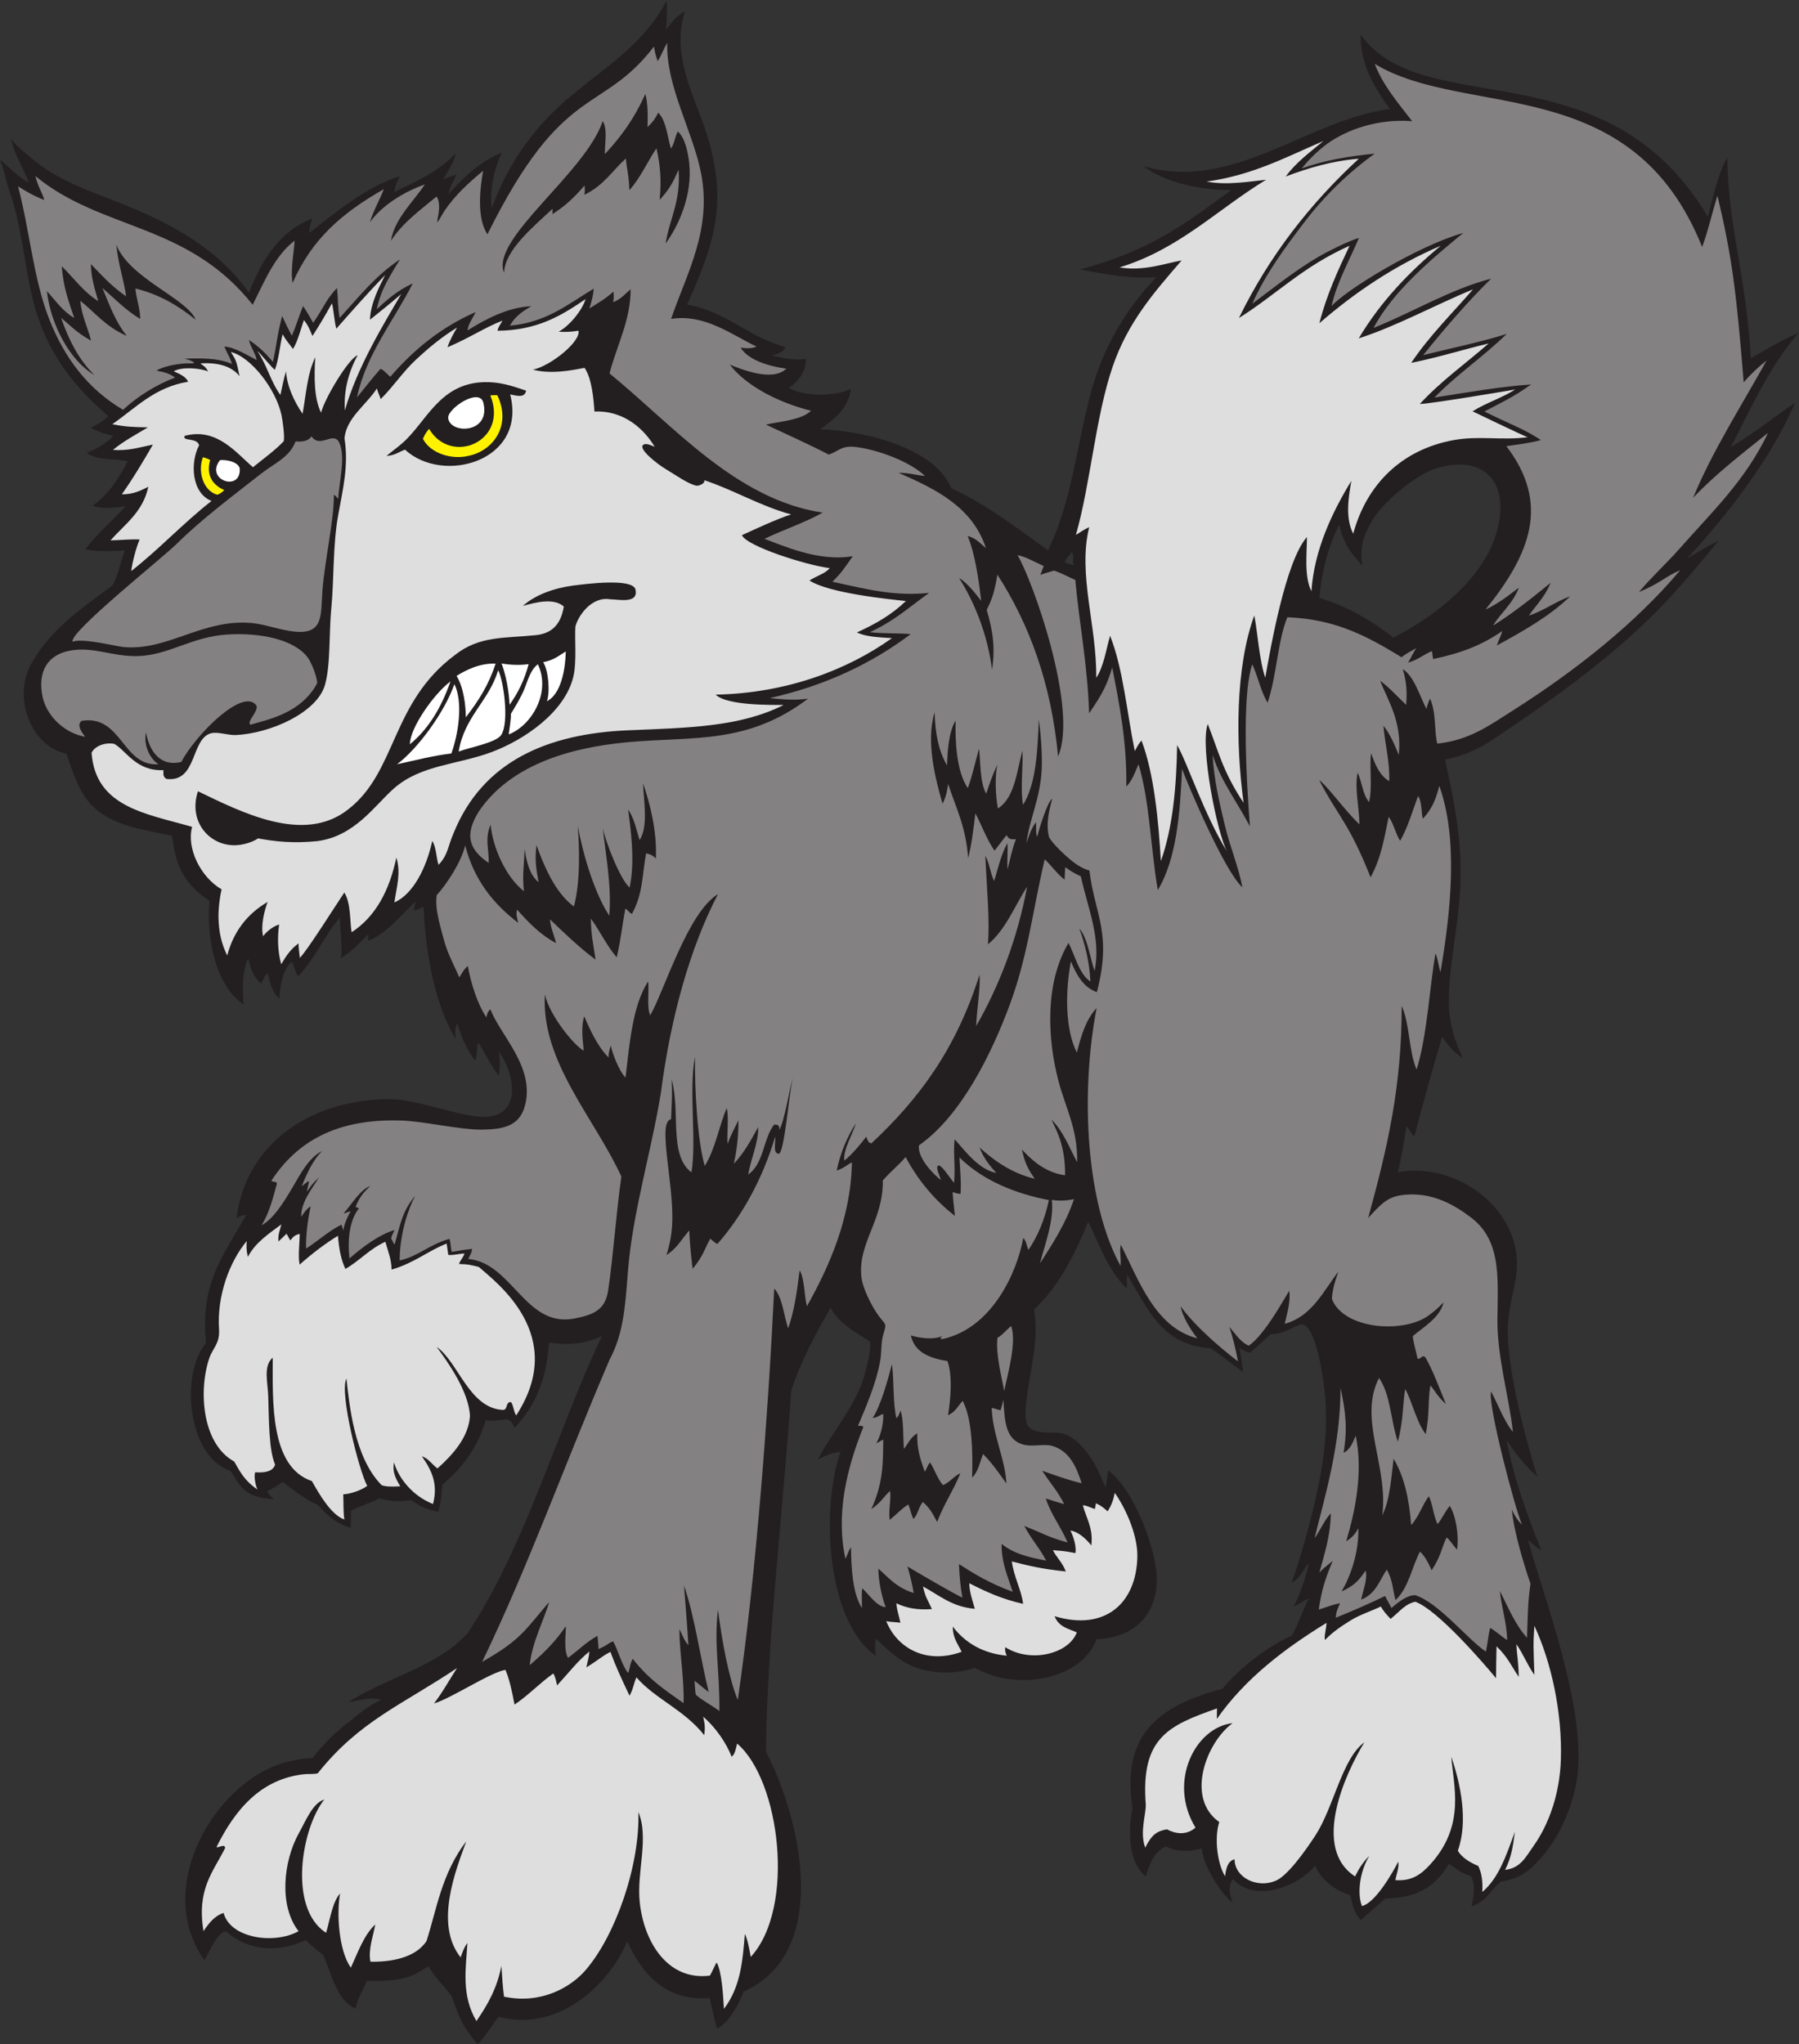 <?xml version="1.0" encoding="UTF-8" standalone="no"?>
<svg
   xmlns:dc="http://purl.org/dc/elements/1.1/"
   xmlns:cc="http://creativecommons.org/ns#"
   xmlns:rdf="http://www.w3.org/1999/02/22-rdf-syntax-ns#"
   xmlns:svg="http://www.w3.org/2000/svg"
   xmlns="http://www.w3.org/2000/svg"
   viewBox="0 0 653.853 742.827"
   height="742.827"
   width="653.853"
   xml:space="preserve"
   id="svg2"
   version="1.1"><rect x="0" y="0" width="653.853" height="742.827" fill="#333333" stroke="none"/><defs
     id="defs6" /><g
     transform="matrix(1.333,0,0,-1.333,0,742.827)"
     id="g10"><g
       transform="scale(0.1)"
       id="g12"><path
         id="path14"
         style="fill:#231f20;fill-opacity:1;fill-rule:evenodd;stroke:none"
         d="m 78.281,5074.87 c -16.078,46.22 -36.355,67.98 -48.633,119.54 16.391,-22.26 43.688,-42.97 67.481,-62.21 74.34,-60.09 172.93,-88.29 271.711,-130.04 128.25,-54.22 238.781,-125.01 309.855,-227.82 35.606,90.01 81.817,166.07 172.223,202.68 -2.563,-11.75 -7.055,-22.42 -7.793,-39.5 66.008,51.44 157.505,127.65 247.125,154.76 -6.94,-13.62 -13.09,-25.71 -15.04,-42.98 61.3,29.43 119.98,54.65 167.19,105.53 -4.82,-27.87 -22.85,-49.11 -33.47,-71.51 14.29,6.66 19.82,8.58 36.21,13.86 -9.38,-18.96 -17.76,-32.86 -22.4,-53.67 38.02,41.74 85.56,89.72 145.69,113.05 -16.53,-32.02 -35.25,-95.76 -27.43,-150.81 48.18,130.32 121.38,226.91 216.96,306.42 93.48,77.76 202,144.59 259.47,258.98 2.02,-20.04 0.94,-43.2 -1.18,-79.19 18.21,22.31 22.25,32.81 51.15,49.65 -38.78,-119.67 27.39,-234.38 56.39,-324.87 65.73,-199.13 20.14,-315.85 -50.24,-474.52 109.26,-19.27 166.33,-89.24 268.31,-115.58 -8.38,-15.74 -19.36,-18.44 -37.39,-23.02 36.78,-9.08 66.89,-13.94 92.6,-9.13 0.33,-40.1 -22.42,-61.03 -46.06,-79.6 43.12,-24.48 125.36,-23.13 169.18,-2.5 -6.09,-52.35 -47.15,-84.21 -84.44,-110.36 96,-1.43 308.78,-41.57 357.67,-160.13 98.38,-46.15 176.01,-106.2 263.9,-169.53 62.37,125.65 77.39,276.87 114.24,419.56 33.52,129.77 97.13,237.69 181.23,324.95 -75.39,-4.11 -133.47,7.17 -208.51,21.09 196.79,52.44 291.76,128.28 413.67,217.09 -77.25,-2.17 -181.33,18.78 -240.27,64.77 243.24,-72.25 445.54,125.88 671.99,155.65 -39.49,53.42 -81.58,121.77 -79.81,202.81 171.96,-240.92 667.37,-28.33 946.74,-496.49 13.52,51.43 27.54,117.91 52.79,161.24 3.79,-198.56 50.67,-313.15 64.34,-547 38.89,20.59 80.72,49.08 130.2,68.87 -79.95,-90.85 -128.93,-204.8 -184.61,-310.5 57.3,32.23 117.32,81.36 174.59,119.83 -73.11,-174.61 -226.98,-353.26 -294.32,-424.09 36.33,20.78 50.84,30.92 87.15,49.12 -53.07,-63.93 -106.7,-128.94 -164.83,-188.38 -106.05,-108.48 -245.23,-214.8 -382.59,-307.57 -66.49,-44.9 -114.52,-85.13 -199.53,-101.46 23.14,-105.61 47.98,-216.91 41.62,-349.85 -5.57,-116.52 -37.09,-235.3 -30.22,-337.99 6.23,-44.43 12.07,-71.05 37.74,-126.56 -33.77,23.18 -40.59,37.56 -56.74,58.44 -26.99,-89.16 -52.09,-180.24 -76.06,-272.5 -11.25,13.83 -14.02,20.86 -21.17,29.12 -6.95,-42.77 -13.91,-85.57 -23.46,-125.68 159.67,30.46 339.98,-102.23 323.62,-271.21 -4.59,-47.35 -25.12,-103.01 -24.1,-168.87 1.71,-111.84 50.05,-291.51 80.62,-390.04 -40.98,38.24 -58.5,62.56 -83.38,99.3 19.71,-107.37 59.12,-212.72 94.79,-301.08 -19.05,13.71 -27.78,22.35 -36.88,29.01 50.74,-178.32 151.02,-439.985 136.02,-628.149 -7.39,-92.637 -56,-201.406 -126.35,-264.571 -23.67,-21.269 -44.84,-30.957 -83.89,-38.769 -25.17,-17.93 -36.17,-52.285 -79.68,-66.816 4.49,20.605 12.69,58.925 -2.37,82.851 -32.09,9.981 -33.77,17.402 -59.43,32.832 -41.92,-70.762 -98.03,-92.793 -171.92,-94.219 -16.91,-11.093 -48.14,-43.164 -68.71,-58.632 -21.25,22.753 -23.2,50.586 -28.36,67.285 -44.12,15.117 -77.52,40.644 -96.01,80.625 -39.81,-51.621 -161.31,-105.449 -223.77,-36.289 -12.77,-19.082 -10.35,-37.188 -0.96,-64.785 -35.51,28.906 -80.39,103.105 -84.2,148.867 -25.19,-10.489 -76.54,-9.668 -97.15,5.039 -32.34,-14.649 -44.76,-46.66 -55.21,-81.992 -51.21,41.328 -47.36,132.617 -36.37,186.035 -30.82,202.402 71.25,278.554 245.57,325.722 41.23,51.936 124.26,117.266 189.37,144.806 17.33,31.85 32.07,76.58 46.47,102.03 -20.24,-10.8 -20.33,-12.42 -41.7,-22.89 20.84,43.48 31.31,74.94 41.37,118.2 -11.16,-9.63 -23.81,-42.99 -47.6,-53.3 13.98,36.23 30.23,89.36 45.39,146.94 28.18,107.2 59.84,237.48 45.14,373.77 -6.74,62.36 -26.33,177.98 -62.07,184.55 -26.16,-7 -44.73,-26.76 -84.67,-27.54 -17.33,-14.98 -41.53,-37.68 -57.05,-50.92 -14.94,4.59 -13.3,4.9 -28.48,12.56 4.71,-27.23 6.04,-36.56 9.83,-64.94 -35.51,24.41 -67.11,52.22 -89.18,65.11 -128.17,8.3 -166.82,98.17 -226.57,199.67 -1.97,-9.45 -1.13,-12.13 -1.31,-36.85 -49.86,46.19 -75.46,121.7 -105.31,181.58 -34.63,-84.55 -79.14,-175.98 -147.56,-239.05 14.89,-90.52 -13.73,-169.68 -21.85,-258.9 -2.7,-29.79 -4.44,-58.67 16.99,-68.65 31.93,-14.89 66.7,-0.41 96.97,-15.86 47.6,-24.28 79.57,-82.21 102.31,-141.94 4.67,18.66 3.98,23.34 7.91,46.7 69.08,-50.7 133.96,-218.57 132.34,-300.8 -1.66,-85.19 -52.79,-154.71 -164.37,-159.57 -34.42,-92.15 -155.18,-121.835 -242.84,-108.006 -29.88,4.706 -54.9,11.776 -89.57,30.116 -31.64,-11.87 -87.38,-18.77 -140.48,-5.12 -54.22,13.95 -85.99,43.6 -128.36,84.71 -2.81,-4.12 -2.48,-28.42 -0.69,-46.8 -134.78,94.54 -150.1,401 -96.17,555.9 -23.25,-2.3 -40.51,-10.11 -61.52,-20.68 30.22,62.46 97.66,136.93 125.76,224.96 4.53,20.88 22.12,74.61 15.6,96.68 -15.48,12.38 -83.92,44.63 -106.42,91.87 -38.89,-63.78 -84.49,-153.9 -107.75,-225.23 -21.77,-327.44 -66.86,-691.02 -68.61,-985.488 94.99,-182.09 179.05,-545.997 -61.26,-653.34 -13.69,-35.86 -39.53,-84.61 -72.34,-100.762 -11.18,38.359 -11.23,49.18 -20.37,83.105 -123.57,-9.687 -185.66,70.274 -224.53,154.551 C 1661.22,163.535 1523.88,31.367 1359.76,74.473 1341.79,53.027 1321.68,17.852 1302.36,0 c -42.67,46.973 -54.86,84.688 -69.66,128.828 -21.03,29.961 -45.86,49.805 -63.67,83.106 -40.46,-21.016 -51.52,-42.364 -167.98,-39.161 -10.249,-22.421 -25.312,-45.937 -31.652,-76.054 -51.703,22.617 -64.886,94.59 -87.855,145.312 -9.078,8.946 -31.699,23.946 -47.711,41.426 -75.863,-35.078 -158.363,-29.355 -216.492,23.555 -25.652,0.605 -47.86,-60.782 -60.031,-78.164 -133.985,189.433 13.652,453.437 184.222,526.523 31.942,13.692 68.485,22.207 110.348,24.59 23.211,28.711 53.691,62.969 85.742,87.715 35.598,27.48 63.709,54.453 101.859,70.488 -26.67,11.133 -70.003,-3.984 -90.093,-5.859 111.273,70.645 243.573,96.055 326.843,189.585 157.93,239.16 242.05,549.85 364.82,808.27 -33.08,-14.24 -71.67,-28.17 -144,-17.8 -8,-107.48 -39.14,-173.1 -93.85,-232.48 -7.08,14.75 -8.91,19.05 -21.14,23.69 -17.26,-2.12 -36.47,-5.6 -57.65,-2.73 -19.98,-68.93 -61.12,-128.57 -117.97,-175.21 -3.7,-22.88 -0.91,-35.9 -11.75,-74.91 -36.99,8.69 -51.27,17.03 -73.2,32.31 -36.71,-3.91 -51.69,-4.2 -89.32,4.9 -15.18,-11.25 -38.471,-14.84 -75.053,-33.67 -0.23,-15.61 -0.461,-31.21 -0.691,-46.8 -47.539,14.26 -68.406,40.14 -90.121,62.4 -21.969,9.12 -67.063,38.64 -94.262,62.48 -13.449,-6.01 -21.023,-15.19 -44.02,-24.39 8.008,-14.4 9.239,-13.16 19.262,-22.38 -88.625,3.84 -93.945,43.9 -119.785,77.98 -113.863,35.94 -138.516,260.94 -65.914,347.93 -15.539,159.24 40.887,228.87 109.465,348.27 -12.903,-0.14 -10.809,-0.1 -26.164,-8.79 23.508,196.03 192.164,322.3 411.673,325.15 74.21,0.94 167.51,-37.59 240.53,-46.77 126.77,-15.96 112.77,105.5 63.8,175.46 1.18,-17.87 3.66,-37.96 -0.96,-64.8 -21.49,27.19 -36.62,61.43 -56.25,90.86 -4.18,-10.55 -0.45,-25.96 -7.95,-50.29 -21.77,29.7 -34.96,56.7 -48.9,101.53 -7.88,-13.96 -5.72,-26.47 -4.25,-43.14 -54.25,92.79 -81.2,220.74 -87.62,359.97 -9.05,-0.69 -12.54,-6.02 -25.98,-9.04 0.51,12.75 2.7,16.7 3.97,25.13 -22.25,-19.77 -85.18,-94.12 -127.27,-105.82 -8.164,-2.28 4.67,17.64 -3.7,14.16 -25.867,-24.35 -32.882,-36.27 -72.953,-63.73 6.078,28.91 -1.679,68.6 -1.953,111.64 -42.504,-48.8 -67.949,-112.07 -113.988,-160.33 -10.582,15.7 -9.981,28.15 -17.406,39.86 -24.442,-19.9 -32.02,-64.04 -33.895,-100.31 -22.703,19.33 -24.519,42.42 -31.375,68.88 -10.469,-7.95 -10.426,-13.39 -18.433,-28.53 -19.907,17.61 -29.09,40.35 -34.981,68.92 -16.535,-32.56 -16.316,-81.8 -12.66,-125.82 -82.094,56.31 -100.981,191.75 -93.027,282.21 -69.153,47.78 -92.735,94.9 -101.782,177.93 -90.14,18.9 -165.246,28.64 -218.398,82.44 -35.856,36.31 -50.664,86.17 -69.914,141.45 -91.41,17.69 -144.653,142.13 -100.918,235.53 55.762,105.94 142.281,159.16 226.539,223.46 15.391,26.19 23.684,70.04 33.531,95.06 -28.59,-1.55 -77.902,-4.4 -107.687,3.26 32.656,43.1 73.965,77.29 109.746,117.18 -36.356,-4.96 -63.703,-7.36 -89.985,1.34 39.176,27.83 67.348,65.75 95.407,120.99 -33,9.42 -80.578,0.54 -111.27,23.25 26.496,10.28 52.375,25.15 72.684,45.74 -22.094,6.92 -38.114,8.96 -61.762,22.82 20.875,9.87 31.734,16.46 48.164,31.38 -91.316,77.84 -164.687,169.38 -200.801,298.22 -27.992,99.86 -31.969,210.44 -70.848,321.48 -9.324,26.65 -8.348,38.57 -24.016,79.56 26.207,-20.67 47.594,-46.04 78.281,-62.37 z M 2928.73,4031.7 c -8.14,2.74 -18.34,3.5 -25.08,7.58 2.35,13.43 12.85,18.42 18.42,28.53 7.77,-6.62 0.2,-28.18 6.66,-36.11 z m 668.36,-89.1 c 7.48,77.56 26.29,144.77 54.22,199 14.69,-53.87 24.59,-66.97 63.03,-111.15 -6.68,45.32 -0.32,82.52 33.65,133.14 33.12,49.4 116.83,115.43 163.94,130.77 105.1,34.25 187.09,-7.2 178.23,-121.45 -12.07,-155.41 -168.27,-275.78 -289.44,-337.75 -4.49,-2.28 -5.86,2.73 -7.15,3.71 -52.32,39.76 -115.15,79.04 -196.48,103.73 v 0" /><path
         id="path16"
         style="fill:#848182;fill-opacity:1;fill-rule:evenodd;stroke:none"
         d="m 432.406,3489.17 c -99.191,-7.45 -99.91,136.44 -210.265,118.21 -15.758,-13.31 5.711,-36.88 10.164,-43.35 -57.934,10.11 -107.282,58.48 -117.133,113.35 -14.465,80.57 29.676,124.97 109.851,124.38 52.59,-0.39 102.172,-22.72 165.372,-16.86 76.992,7.15 136.597,51.82 227.679,57.83 94.246,6.23 187.633,-14.76 222.274,-64.49 10.254,-14.73 25.863,-56.01 24.179,-68.77 -43.98,-82.08 -136.175,-98.97 -181.683,-112.52 -12.199,7.64 26.074,40.24 15.199,53.78 -37.102,46.18 -163.402,-79.82 -203.926,-155.39 -60.484,-14.36 -88.156,34.49 -96.012,80.62 -7.601,-35.66 11.563,-73.36 34.301,-86.79 v 0" /><path
         id="path18"
         style="fill:#ffffff;fill-opacity:1;fill-rule:evenodd;stroke:none"
         d="m 1491.27,3660.96 c 9.1,27.17 3.68,85.49 -10.32,106.51 28.87,4.98 43.4,18.25 61.75,29.17 -1.3,-50.37 -13.16,-116.26 -51.43,-135.68 z m -263.02,53.92 c -24.45,-69.84 -59.14,-129.11 -110.55,-171.18 -0.44,43.51 65.27,137.54 110.55,171.18 z m -145.68,-225.69 c 56.3,41.63 129.95,142.2 156.37,218.33 25.04,-51.32 9.85,-138.54 -8.2,-188.89 -55.81,-7.08 -96.11,-18.51 -148.17,-29.44 z m 168.06,34.53 c 15.35,95.03 82.14,137.09 107.69,221.64 14.5,-26.48 30.89,-141.98 8.18,-176.54 -13.77,-20.94 -87.61,-34.04 -115.87,-45.1 z m 19.38,93.33 c 0.05,30.96 -5.49,81.15 -25.14,112.97 25.78,16.07 63.47,35.14 106.52,33.44 -18.85,-57.33 -44.59,-98.66 -81.38,-146.41 z m 119.31,34.24 c -1.44,37.38 -10.24,82.37 -21.76,112.58 23.17,-4.12 50.53,-5.18 73.82,-1.74 -11.32,-43.17 -29.39,-79.37 -52.06,-110.84 z m -2.22,-80.75 c 1.07,8.05 7.12,45.71 5.76,55.85 10.81,17.86 26.85,43.69 36.71,67.5 10.2,24.71 16.19,52.09 37,67.86 36.98,-78.17 -18.73,-168.23 -79.47,-191.21 v 0" /><path
         id="path20"
         style="fill:#848182;fill-opacity:1;fill-rule:evenodd;stroke:none"
         d="m 197.906,3823.15 c -10.609,24.96 243.192,226.77 283.41,266.44 69.59,68.65 150.641,128.93 229.664,191.02 37.5,29.47 78.036,44.59 94.918,88.6 20.774,-1.91 35.801,2.11 43.415,13.76 22.558,-32.33 55.468,10.4 72.914,-12.23 23.539,-37.16 0.55,-119.58 0.168,-158.07 -5.266,4.48 -4.868,6.97 -12.102,11.08 0.832,-68.54 -25.191,-179.53 -31.23,-262.46 -4.852,-66.61 3.929,-118.88 -77.243,-110.47 -36.484,3.78 -80.16,20.11 -114.871,23.3 -134.582,12.38 -229.133,-76.54 -350.125,-65.45 -19.894,1.82 -113.371,25.47 -138.918,14.48 v 0" /><path
         id="path22"
         style="fill:#ffffff;fill-opacity:1;fill-rule:evenodd;stroke:none"
         d="m 599.926,4318.26 c 21.469,1.62 49.82,-6.12 53.672,-22.4 4.656,-66 -96.641,-31.66 -53.672,22.4 z m 622.034,116.44 c 1.56,26.62 85.13,81.55 95.87,40.23 21.6,-85.85 -93.99,-86.76 -95.87,-40.23 v 0" /><path
         id="path24"
         style="fill:#fff200;fill-opacity:1;fill-rule:evenodd;stroke:none"
         d="m 1170.05,4403.42 c 59.22,-101.19 217.49,-34.43 166.97,91.13 8.3,1.18 13.66,0.54 19,0.53 40.18,-84.1 -13.42,-152.55 -79.05,-165.25 -45.05,-11.06 -103.47,6.62 -123.83,46.48 3.63,7.71 6.49,15.57 16.91,27.11 z m -616.82,-77.27 c 5.981,-1.31 15.586,-5.19 19.766,-7.26 -9.441,-34.81 -0.598,-65.07 38.512,-82.33 -6.176,-6.46 -13.703,-11.31 -19.336,-12.71 -37.758,11.17 -53.699,61.75 -38.942,102.3 v 0" /><path
         id="path26"
         style="fill:#848182;fill-opacity:1;fill-rule:evenodd;stroke:none"
         d="m 2414.98,1191.41 c -24.09,0.31 -46.85,36.19 -64.05,51.36 -2.29,-15.09 -0.52,-26.97 -0.79,-54 -25.94,40.39 -28.95,110.04 -29.95,166.07 -5.55,-8.34 -7.95,-15.66 -14.87,-32.18 -26.98,121.4 3.2,246.64 48.52,359.31 -1.04,4.91 -8.96,3.13 -14.34,3.81 21.05,50.41 48.8,112.93 60.2,175.53 4.58,25.08 1.97,50.39 8.27,71.89 10.18,34.71 8.06,24.55 -13.59,54.2 -15.53,21.27 -41.37,70.39 -45.31,101.49 -11.9,94.06 59.88,155.95 57.95,265.56 25.21,28.62 42.62,40.71 62.16,63.89 34.22,-63.75 78.96,-117.27 134.43,-160.41 -4.72,40.72 -4.33,41.7 -6.25,64.9 11.43,-3.24 10.8,-4.04 21.64,-4.84 2.35,31.83 -1.77,70.58 -2.89,99.06 66.21,-64.61 154.2,-98.57 243.77,-116.11 -11.29,-52.93 -30.52,-99.03 -56.03,-135.98 -4.3,11.49 -6.51,27.21 -13.91,32.62 -17.24,-95.16 -85.47,-245.12 -218.49,-275 -11.24,-1.53 -7.23,2.95 -1.49,8.22 -23.51,-11.42 -61.91,-6.25 -86.39,1.27 7.56,-34.28 32.29,-59.63 99.77,-69.88 15.12,-42.52 7.79,-110.76 1.41,-147.64 21.73,9.51 27.16,26.19 40.19,39 27.15,-51.67 27.17,-146.58 25.7,-209.19 17.04,17.22 19.73,38.53 29.75,64.37 25.37,-25.35 43.59,-52.68 63.61,-80.16 -2.89,66.14 -37.03,129.59 -40.13,205.82 12.32,-2.32 13.55,-4.19 24.27,-6.26 5.34,16.15 4.71,18.88 7.56,28.33 3.87,-50.05 2.97,-104.12 49.51,-120.48 27.31,-9.61 59.44,1.62 82.74,-4.83 48.96,-13.57 67.44,-59.31 81.29,-102.03 -38.38,8.87 -72.56,21.82 -107.5,34.01 26.58,-41.04 39.78,-51.74 59.86,-90.9 -19.04,4.8 -29.41,9.16 -50.17,15.15 15.93,-47.09 37.65,-70.37 59.43,-119.7 -51.33,13.61 -70.45,26.36 -118.16,44.96 21.79,-39.85 40.99,-58.75 59.8,-94.5 -51.21,9.77 -88.81,19.32 -121.5,45.55 -0.82,-51.68 17.4,-89.73 30.23,-130.6 -63.1,23.32 -104.3,48.47 -146.58,75.6 1.83,-37.03 3.98,-60.25 9.53,-91.58 -23.69,11.29 -92.32,50.8 -149.94,85.04 8.36,-27.58 14.49,-55.35 16.91,-72.27 -48.98,15.26 -72.78,46.49 -96.22,66.25 0.2,-32.5 9.13,-77.26 20.05,-104.72 z m -113,1217.03 c -3.23,30.17 22.7,72.22 31.73,101.93 -23.5,-36.7 -41.94,-78.61 -52.3,-128.85 19.01,5.94 30.66,17.35 41.35,22.17 -2.38,-152.28 -63.11,-286.01 -122.44,-391.8 -7.89,25.14 -5.82,74.65 -20.16,97.5 -7.02,-58.92 -14.8,-111.44 -31.14,-157.94 -12.5,36.36 -14.8,82.59 -38,108.57 -16.86,-344.79 -48.85,-775.06 -99.43,-1121.856 -24.79,60.586 -42.43,157.496 -53.97,245.626 -11.48,-94.98 5.07,-164.26 3.87,-275.763 -18.85,14.512 -43.45,26.758 -64.09,44.121 -2.31,7.559 -2.52,28.536 -3.86,38.165 14.85,-9.844 18.59,-16.25 38.86,-30.254 -20.42,79.571 -38.32,206.951 -67.41,289.901 0.25,-0.76 10.38,-131.76 11.99,-162.19 -11.43,11.37 -16.63,28.79 -24.55,43.58 0.42,-67.11 13.35,-135.217 11.41,-201.799 -51.63,36.269 -95.75,65.625 -138.63,120.879 -7.48,-11.43 -7.46,-28.97 -12.85,-38.54 -16.39,20.24 -28.82,65.67 -40.44,86.12 -15.94,-5.57 -12.66,-9.14 -39.92,-21 -0.84,20.26 -2,24.88 -3.07,36.06 -29.88,-16.74 -50.52,-38.11 -80.1,-60.02 -12.49,19.92 -5.56,67.73 -5.91,86.48 -25.99,-37.71 -51.49,-65.99 -98.8,-106.54 7.77,66.87 39.61,123.51 52.96,172.03 -65.2,-75.53 -74.66,-101.58 -182.44,-162.91 127.14,263.32 225.85,540.84 347.04,822.95 37,69.8 42.34,135.7 50.37,240.47 12.24,159.63 62.92,323.12 90.05,488.32 25.87,202.14 78.65,393.97 155.64,541.36 -82.94,-50.13 -147.51,-266.82 -184.94,-330.53 -10.16,23.25 -2.05,69.59 -5.81,92.12 -41.89,-65.27 -49.96,-165.37 -61.49,-261.92 -18.82,19.57 -36.98,69.71 -40.05,87.58 -5.2,-16.03 -6.4,-24.51 -5.95,-32.89 -30.29,29.73 -52.14,78.91 -66.73,112.61 -9.88,-36.3 -2.65,-68.29 -1.4,-93.61 -22.5,10.65 -91.86,92.41 -105.74,152.8 -10.67,-182.85 135.71,-337.07 208.66,-496.35 -14,-95.55 -21.64,-213.16 -36.01,-309.67 -7.76,-52.11 -36.43,-66.44 -92.13,-77.26 -133.76,-26.02 -169.93,152.46 -289.44,162.26 6.29,13.65 9.46,17.13 10.75,27.48 -21.68,-1.7 -38.37,-5.47 -55.62,-8.22 -3.6,12.05 -2.57,24.55 -6.28,35.74 -56.9,-16.15 -82.82,-46.7 -135.92,-58.98 0.48,72.58 23.11,140.37 42.22,175.78 -36.96,-42.91 -41.51,-83.93 -55.98,-132.38 -4.52,4.88 -3.91,8.26 -9.34,16.15 0.75,8.3 7.23,17.62 9.12,23.38 -44.53,-13.28 -88.996,-48.28 -122.754,-77.31 -6.691,57.15 2.754,108.3 25.629,136 -4.851,3.16 -3.855,2.62 -9.144,4.18 8.945,23.65 22.015,40.97 40.449,56.99 -27.301,-8.77 -50.852,-49.92 -73.11,-74.51 6.036,0.55 13.551,5.19 19.309,5.72 -4.906,-7.69 -18.324,-34.71 -20.008,-52.52 -3.047,11.23 -2.082,6.54 -5.07,16.15 -35.301,-17.26 -70.918,-49.94 -96.465,-65.05 -1.074,40.56 6.395,86.83 12.508,115.03 -13.352,-8.84 -18.063,-17.94 -25.621,-28.43 -1.223,39.04 29.23,76.19 48.387,107.3 -18.77,-17.56 -23.11,-24.92 -32.977,-39.12 5.297,31.72 14.07,37.68 -14.188,14.61 14.45,36.29 30.532,71.02 55.43,96.39 -37.195,-19.52 -58.762,-62.48 -80.68,-99.61 -22.613,-38.3 -51.101,-85.2 -84.089,-102.76 20.343,32.02 31.183,74.42 40.996,110.59 3.394,11.58 -11.66,5.23 -14.235,11.01 68.864,105.22 176.629,170.4 356.883,163.81 59.39,-2.16 158.59,-25.54 217.64,-24.7 57.34,0.8 100.7,9.25 116.15,63.08 30.32,105.65 -67.21,194.61 -93.36,264.63 -6.54,-3.54 -10.2,-14.35 -11.05,-21.85 -24.04,35.8 -41.6,90.33 -50.82,140.5 -14.04,-13.75 -12.37,-15.09 -23.17,-31.39 -12.62,30.37 -31.87,64.17 -41.7,101.43 -9.38,35.53 -25.74,86.88 -19.79,122.69 29.99,33.91 66.69,90.62 77.62,135.68 23.93,-93.85 76.82,-159.58 144.49,-210.96 -4.4,18.67 -5.95,22.4 -3.06,36.04 31.02,-34.93 63.23,-68.7 106.64,-91.59 -6.93,24.76 -14.94,42.2 -17.03,65.06 35.02,-33.55 80.72,-77.73 124.38,-109.86 -6.24,42.7 -12.54,69.02 -12.74,111.8 24.08,-32.39 43.02,-74.13 70.45,-105.45 12.64,54.99 14.5,85.52 23.57,132.86 9.46,-6.3 7.8,-9.04 17.78,-14.65 31.52,56.61 27.6,108.69 38.87,165.32 14.43,-3.92 18.42,-6.02 26.46,-14.26 3.54,75.57 -16.33,150.76 -34.85,204.91 1.68,-48.93 14.84,-117.14 -9.49,-154.67 -9.25,28.86 -13.53,56.9 -31.17,83.27 6.55,-52.01 19.61,-138.96 4.05,-212.48 -25.34,20.18 -67.35,128.2 -73.19,163.1 5.67,-60.02 25,-158.45 17.67,-240.07 -40.19,61.5 -71.05,164.81 -86.01,244.68 4.73,-59.8 7.33,-153.93 -10.46,-219.46 -52.41,37.8 -83.87,116.62 -101.93,167.12 -5.66,-41.55 -0.13,-67.81 5.7,-100.89 -24.02,19.25 -32.55,53.54 -38.26,90.58 -0.45,-37.45 -7.1,-70.7 -1.71,-115.19 -50.12,38.98 -85.13,119.82 -90.91,181.37 -16.74,-40.11 -3.91,-66.04 -5.15,-104.34 -51.64,35.15 -68.47,74.22 -26.71,140.81 83.09,121.93 237.48,172.97 406.03,188.4 179.13,16.4 325.22,-7.16 491.41,118.73 -29.4,-4.18 -56.67,-3.96 -104.39,1.55 151.08,33.77 277.61,94.12 384.24,174.32 -31.96,3.33 -70.38,0.7 -111.54,5.26 65.37,29.92 101.93,63.84 161.65,107.1 -93.53,-9.2 -162.11,8 -263.57,30.5 26.48,25.89 32.4,37.06 55.58,69.63 -95.12,-16.42 -194.79,31.1 -240.97,47.18 50.69,24.74 107.37,42.77 158.92,71.53 -237.04,35.5 -407.22,237.75 -581.24,379.46 18.99,74.42 58.38,146.7 57.42,229.58 -15.63,-13.74 -27.43,-27.81 -47.34,-35.31 1.86,12.84 1.5,20.26 0.43,28.79 -21.01,-19.31 -42.54,-31.72 -65.48,-45.83 3.49,10.2 11.58,37.54 11.59,53.84 -74.24,-45.39 -128.92,-91.35 -228.32,-101.03 11.64,22.5 33.46,39.09 58.4,53.14 -62.98,-2.14 -125.99,-35.9 -173.8,-65.84 1.12,14.87 10.88,28.1 22.35,50.08 -94.45,-41.58 -167.29,-100.74 -233.05,-176.57 -4.75,3.66 -19.47,20.44 -26.78,21.62 -26.31,-30.03 -42.415,-51.45 -64.059,-77.88 24.312,116.27 101.069,210.19 152.229,310.98 -44.56,-20.83 -71.99,-46.42 -98.26,-70.55 11.8,57.78 40.86,97.56 63.22,135.88 -67.33,-45.27 -107.67,-97.38 -164.381,-159.57 -5.484,28.77 -4.043,51.54 -7.187,81.62 -30.57,-32.21 -32.676,-47.98 -65.02,-94.96 -13.609,25.04 -18.238,30.41 -27.359,45.8 -12.305,-29.02 -17.324,-49.72 -30.766,-80.94 -9.234,16.78 -15.535,30.43 -26.48,53.76 -15.574,-61.87 -12.106,-63.75 -24.984,-125.01 -20.45,23.91 -38.606,42.05 -65.598,59.6 5.793,-22.23 18.437,-37.15 21.168,-54.67 -22.926,11.27 -61.051,36.05 -88.168,36.64 7.726,-18.87 14.574,-27.03 20.902,-47.12 -41.969,17.17 -84.519,15.07 -129.039,14.45 15.559,-4.25 38.977,-13.56 15.617,-13.09 -30.215,1.45 -78.859,-9.14 -92.078,-19.91 20.863,-3.67 37.59,-8.45 50.129,-18.75 -51.355,-19.6 -101.644,-50.78 -141.719,-87.91 -94.765,56.19 -159.027,139.37 -201.547,247.82 -42.691,108.86 -52.316,237.49 -84.66,361.29 22.273,-13.86 42.891,-26.2 71.465,-37.06 -4.832,18.36 -17.426,36.7 -24.242,65.17 181.582,-149.66 414.211,-126.15 592.465,-350.83 32.437,64.05 59.945,133.16 114.207,174.73 -0.485,-24.47 -12.195,-80.39 -5.305,-115.14 52.481,119.88 135.102,190.91 248.61,255.55 -8.57,-24.1 -27.53,-55.86 -37.87,-90.3 30.61,43.86 91.6,83.08 149.67,103.05 -31.89,-47.65 -83.12,-94.54 -92.28,-153.46 31.51,49.11 80.18,83.86 124.2,120.58 22.99,-31.32 -21.06,-112.75 21.01,-39.91 30.55,45.09 67.48,78.06 106.04,110.03 -8.83,-49.04 -17.74,-129.29 11.84,-172.99 207.17,417.76 308.49,323.38 454.03,511.72 2.48,-15.59 3.97,-22.72 10.22,-39.75 11.02,17.97 15.89,33 25.94,50.02 -3.69,-117.92 69.41,-240.53 91.97,-354.21 30.71,-154.84 -38.61,-273.55 -81.52,-398.43 92.65,14.02 164.74,-43.13 232.9,-75.45 -11.69,-5.46 -27.14,-5.28 -43.24,-2.97 21.18,-35.01 80.57,-51.46 124.55,-57.26 -38.12,-37.86 -128.19,0.74 -154.05,10.9 43.62,-57.01 130.41,-102.83 221.37,-125.7 -27.42,-26.41 -88.35,-29.16 -122.98,-37.78 44.98,-20.73 131.68,-60.68 171.61,-81.75 30.88,11.41 34.78,25.76 75.91,20.48 58.22,-7.51 144.28,-39.07 186.05,-78.37 -20.05,0.43 -39.47,8.29 -71.87,8.26 103.32,-45.15 201.48,-93.58 238.18,-205.15 -15.37,12.07 -24.8,26.01 -49.92,33.15 19.86,-47.51 29.77,-115.27 36.99,-176.97 -14.35,17.95 -35.95,47.85 -60.29,62.1 41.37,-64.08 78.24,-154.87 89.9,-249.76 9.3,60.89 2.01,106.63 -14.51,162.96 16.04,31.63 21.68,52.46 29.16,96.05 86.62,-134.69 146.68,-295.17 165.47,-495.71 56.02,130.19 -70.47,482.85 -110.68,548.9 22.26,-4.57 36.19,-13.31 71.58,-29.86 -5.24,-11.91 -5.26,-14.64 -9.47,-24.16 11.91,4.75 29.23,9.31 37.59,11.95 21.18,-7.42 36.12,-15.81 57.87,-25.53 11.24,-121.53 33.87,-234.97 37.66,-363.74 38.99,57.39 48.85,78.32 63.07,125.09 19.65,-101.56 40.15,-202.28 38.4,-324.61 17.05,17.46 23.47,39.16 33.3,60.71 30.74,-101.42 33.04,-230.46 52.52,-342.82 51.23,84.63 60.68,209.03 66.09,330.26 16.02,-43.19 114.1,-276.1 164.45,-322.87 -9.92,54.72 -33.43,109.34 -47.89,169.93 -14.43,60.39 -29.65,122.95 -33.18,191.31 22.05,-71.33 66.42,-127.44 101.62,-194.98 0.8,0.34 -29.94,334.69 6.46,441.8 15.57,-33.36 21.55,-68.95 41.65,-105.02 24.62,70.86 27.14,166.51 53.86,233.22 136.19,-4.96 224.67,-56.25 311.62,-109.02 12.33,10.19 25.57,16.44 39.96,24.6 -9.06,-13.48 -12.48,-23.08 -22.18,-39.27 29.1,8.52 43.18,22.86 65.27,31.43 1.15,-8.85 1,-13.35 3.28,-21.65 76.37,16.21 131.76,37.3 188.36,76.42 -4.76,-16.12 -7.97,-19.52 -15,-39.38 72.09,39.03 143.07,79.22 200.02,133.85 -40.47,-14.36 -71,-38.95 -112.38,-52.34 20.11,29.86 42.61,49.06 58.92,89.14 -50.13,-40.95 -100.78,-81.38 -156.56,-116.5 16,29.43 54.81,60.47 69.94,103.37 -30.35,-23.27 -55.52,-42.97 -90.9,-59.86 123.07,152.55 176.63,288.77 57.02,445.62 30,4.41 67.3,8.91 94.14,16.59 -44.63,30.15 -87.45,44.44 -153.95,77.9 41.84,22.5 76.74,37.41 127.11,73.72 -80.04,-5.28 -179.3,-22.39 -263.36,-35.7 59.94,62.28 132.4,110.52 196.99,173.5 -72.38,-22.9 -151.68,-38.67 -227.67,-57.83 55.58,69.43 122.05,146.72 185.15,208.41 -109.64,-28.08 -216.09,-92.57 -320.88,-134.4 54.05,100.27 154.28,184.61 245.08,259.2 -127.34,-36.33 -324.25,-158.17 -359.41,-199.89 13.77,63.42 49.76,126.59 74.76,186.12 -26.46,-8.19 -53.71,-21.69 -79.7,-34.83 -75.61,-38.21 -144.85,-95.18 -210.98,-144.49 35.16,80.07 89.4,153.73 143.75,224.69 54.06,70.6 119.59,133.78 189.94,184.41 -72.34,-7.09 -137.83,-18.14 -198.61,-40.26 13.92,18.59 42.03,47.69 69.41,67.37 54.22,38.97 139.34,68.73 231.33,61.39 -38.55,50.18 -78.83,96.22 -102.09,156.33 247.46,-150.44 700.84,-18.7 892.7,-499.29 15.48,40.81 27.42,93.57 41.68,139.8 40.78,-169.07 52.32,-270.49 71.66,-508.72 18.22,21.42 40.35,42.09 62.42,59.55 -65.92,-119.37 -148.28,-247.35 -200.29,-374.34 63.47,66.92 132.55,119.15 204.23,176.99 -61.25,-129.73 -154.94,-217.55 -242.32,-316.84 -33.13,-37.64 -76.23,-77.07 -109.75,-117.19 59.42,24.5 72.76,43.12 112.5,59.54 -119.51,-142.31 -283.57,-272.97 -455.72,-382.08 -60.82,-38.57 -117.6,-81.32 -206.54,-90.55 -8.67,32.67 -2.33,84.63 -19.81,122.7 -3.47,-7.12 -8.83,-21.86 -9.78,-28.18 -17.74,34.22 -33.79,89.94 -64.63,108.49 5.66,-18.49 13.75,-48 9.35,-97.35 -24.19,22.67 -44.66,46.34 -71.03,65.86 21.15,-54 60.33,-111.66 51.01,-202.38 -11.87,28.69 -23.96,57.15 -42.01,79.83 4.01,-47.97 18.42,-103.9 15.75,-151.44 -26.24,15.92 -38.42,45.47 -49.26,76.34 -5.31,-33.27 4.27,-94.63 -5.59,-133.13 -17.48,19.67 -20.21,58.95 -31.21,79.66 -8.51,-42.57 3.44,-85.51 5.12,-140.49 -38.52,35.67 -87.37,105.03 -109.83,120.45 51.16,-98.94 80.53,-114.69 140.08,-264.91 29.9,56.11 36.92,105.72 49.24,164.88 12.87,-15.85 19.73,-48.71 31.45,-65.26 20.99,36.73 33.86,82.09 48.61,121.69 11.46,-13.7 8.65,-50.19 13.49,-61.41 25.1,27.01 35.43,53.63 44.54,89.35 51.75,-143.82 31.83,-340.28 3.26,-507.71 -4.83,13.71 -7.58,40.38 -13.65,50.61 -15.06,-81.85 -22.6,-225.1 -51.49,-316.08 -21.66,49.95 -18.24,124.2 -40.64,173.44 0.25,-218.34 -38.19,-384.47 -91.37,-578.32 30.64,33.56 49.86,56.08 88.34,61.97 85.55,13.11 151.42,-29.76 192.01,-60.54 82.83,-62.85 73.24,-162.93 72.01,-276.68 -1.13,-103.81 32.93,-217.23 42.23,-307.72 -24.59,29.34 -44.41,83.79 -59.57,109.96 -9.71,-35.5 66.85,-324.76 84.33,-362.69 -12.22,10.82 -23.34,30.33 -27.89,41.42 6.43,-63.8 33.4,-151.01 51.02,-202.38 -7.66,-54.1 -6.89,-81.07 -9.39,-147.48 -32.17,35 -52.9,85.96 -73.74,127.11 1.98,-34.84 18.58,-84.73 19.63,-133.52 -17.69,11.31 -29.22,23.32 -46.3,33.11 -5.24,-18.24 -6.84,-43.05 -11.76,-64.65 -52.99,36.66 -128.48,132.85 -192.35,153.91 -20.56,0.72 -43.39,-16.19 -65.11,-34.87 -5.61,11.12 -11.62,21.84 -17.52,32.66 -43.34,-21.15 -88.4,-40.53 -134.1,-59.22 0.58,16.45 4.27,22.35 11.38,39.44 -23.42,-4.24 -36.37,-11 -57.85,-17.15 6.41,50.64 19.32,88.9 37.97,132.65 -17.85,-14.98 -26.49,-20.52 -36.49,-31.85 12.99,47.28 30.83,101.81 31.2,161.54 -18.03,-19.18 -28.38,-46.27 -44.2,-67.75 29.06,118.08 70.19,251.72 70.88,409.39 13.71,-65.45 19.29,-109.02 8.18,-176.52 18.16,8.06 25.25,28.67 33.09,46.31 20.8,-97.8 -1.29,-205.24 -25.86,-287.66 16.68,10.64 24.61,19.94 32.93,35.53 1.89,-60.45 -18.32,-126.45 -45.77,-172.15 37.5,16.05 49.28,33.59 65.65,56.64 6.44,-22.56 -7.52,-54.8 -11.97,-79.04 39.35,15.27 49.41,51.01 69.61,81.77 16.54,-27.91 16.23,-55.19 23.98,-83.16 36.62,34.26 45.45,93.83 66.76,132.23 14.51,-13.64 23.14,-31.94 31.66,-50.88 26.87,40.41 27.03,62.4 40.92,89.41 10.48,-8.06 16.58,-20.78 28.32,-32.83 5.78,37.58 -2.86,91.82 -19.83,119.12 -14.94,-19.18 -20.88,-34.55 -33.14,-49.92 -11.98,23.71 -14.2,59.59 -24.08,75.96 -18.36,-24.67 -25.49,-53.21 -47.97,-78.5 -5.32,70.53 -19.12,132.81 -47.74,180.72 -6.19,-42.4 -8.75,-109.63 -31.09,-154.35 17.46,134.65 -66.35,262.67 -8.85,374.59 31.48,-43.95 31.78,-116.7 51.43,-173.6 15.74,59.69 13.8,114.18 20.13,143.71 19.57,-36.03 29.89,-89.23 55.78,-123.22 11.35,58.01 5.3,88.85 12.78,133.03 12.89,-15.18 17.83,-28.73 42.44,-51.04 -19.34,46.82 -36.13,92.93 -55.72,126.84 -9.2,9.82 -10.92,-4.26 -21.64,-3.28 -4.57,22.52 -11.86,44.55 -12.95,61.89 26.62,22.82 74.66,50.26 83.63,91.88 -12.79,-13.65 -23.57,-23.22 -40.12,-35.41 -68.51,-50.49 -231.91,-38.65 -264.14,44.55 0.88,23.34 7.17,44.41 17.46,74.32 -40.13,-51.25 -71.15,-121.63 -146.11,-141.86 6,27.46 16.66,59.78 12.13,89.84 -24.98,-41.91 -70.59,-122.28 -110.24,-149.59 -24.57,10.43 -39.64,37.58 -53.24,51.19 7.15,-17.92 18.36,-62.55 23.81,-93.96 -49.57,38.2 -116.25,95.1 -156.19,149.94 4.55,-27.56 27.6,-64.76 45.51,-87.09 -113.15,28.52 -158.21,153.89 -208.64,255.12 -4.35,-20.49 1.12,-28.93 -0.86,-57.58 -92.77,168.42 -110.95,464.04 -65.17,703.03 -28.85,-31.21 -41.7,-73.17 -53.91,-121.51 -31.42,61.47 -32.46,163.15 -16.23,248.56 13.97,-33.61 32.29,-70.36 70.76,-83.86 42.46,162 -5.97,210.87 -20.27,331.54 -12.4,3.55 -19.32,7.12 -32.19,14.89 -21.54,12.97 -71.01,59.91 -78.06,76.76 -8.95,36.48 0.35,71.62 8.73,104.28 -13.62,-9.19 -36.08,-85.11 -41.14,-103.8 -4.37,7.97 -1.79,26.43 -3,39.65 -12.13,-15.09 -19.01,-36.47 -26.06,-57.22 7.6,64.68 37.83,121.37 41.6,201.45 1.86,39.72 -2.22,94.5 -7.79,136.48 -3.2,-74.61 -5.74,-174.48 -43.07,-233.39 -7.75,42.14 0.28,99.59 -1.4,147.64 -15.86,-54.21 -20.37,-128.15 -67.15,-157.42 -7.19,38.87 -8.07,85.33 -1.84,118.84 -11.58,-24.61 -21.29,-51.16 -29.96,-78.76 -17.81,30.01 -15.37,90.33 -19.78,122.7 -9.94,-36.05 -18.3,-73.73 -30.41,-107.56 -31.35,45.56 -34.73,129.09 -33.26,184.11 -18.99,-30.56 -22.11,-82.03 -23.42,-122.06 -22.31,37.47 -32.54,86.68 -33.87,144.52 -24.34,-77.95 1.76,-180.3 21.52,-248.76 8.64,16 12.54,32.63 15.2,53.79 20.64,-63.17 48.96,-117.14 54.61,-202.43 9.84,37.67 14.51,80.06 19.8,122.12 15.78,-29.1 33.89,-77.6 52.5,-101.59 11.14,14.05 21.96,29.66 33.05,42.72 2.66,-9.25 10.14,-13.81 25.04,-11.18 -11,-29.7 -15.86,-54.32 -22.83,-82.47 -1.88,19.46 1.34,47.47 -0.43,71.55 -17.15,-31.42 -24.96,-66.1 -36.06,-103.42 -10.76,20.3 -12.52,49.34 -24.18,68.78 4.63,-101.92 12.31,-172.47 7.23,-241.33 48.12,39.35 72.13,103.55 106.74,156.83 -26.39,-141.59 -75.94,-270 -138.83,-379.59 1.21,41.61 11.68,102.21 9.26,140.28 -64.77,-204.89 -165.35,-338.88 -294.85,-460.09 -9.92,1.02 -10.82,10.78 -14.12,18.23 -15.14,-20.1 -38.61,-48.56 -60.01,-65.51 z m 533.74,-279.96 c 11.08,46.07 39.12,115.86 32.07,173.08 19.44,-3.45 41.86,-1.95 60.53,1.98 -22.6,-66.88 -57.83,-120.73 -92.6,-175.06 z m -97.67,-348.03 c -6.66,37.79 -23.66,100.37 -18.34,145.25 10.17,4.18 30.31,27.25 37.28,31.8 16.12,-44.67 -10.47,-133.69 -18.94,-177.05 z m -21.1,594.61 c -46.46,8.14 -83,56.6 -113.84,91.7 -5.08,-33.48 2.52,-68.81 -1.76,-118.77 -13.95,16.01 -32.85,47.91 -42.5,47.42 -9.83,-2.85 3.65,-28.59 6.6,-39.69 -18.75,14.03 -64.49,59.69 -59.81,94.49 116.35,80.98 199.77,254.61 246.9,381.58 49.84,134.3 60.88,247.3 95.9,398.22 18.16,-16.65 34.37,-40.58 54.31,-55.52 1,17.13 0.65,23.32 1.94,34.19 13.94,-10.93 28.42,-18.64 42.3,-25.05 18.32,-84.55 56.23,-170.52 37.37,-258.07 -12.17,35.32 -18.93,90.23 -41.51,115.83 13.95,-37.81 28.09,-90.98 30.28,-144.46 -30.61,19.33 -42.68,72.66 -59.65,105.3 -63.93,-107.64 -58.85,-257.43 -27.21,-377.64 18.81,-71.46 52.42,-129.9 50.74,-220.39 -21.62,40.51 -38.57,85.55 -70.27,116.27 19.55,-39.63 37.67,-78.07 37.34,-151.78 -55.92,7.23 -92.89,43.73 -117.77,70.16 8.38,-37.44 15.39,-50.86 34.82,-79.73 -63.4,15.33 -111.85,50.41 -149.96,85.04 8.79,-25.62 27.85,-51 45.78,-69.1 z m -735.45,176.52 c -20.2,-45.58 -30.93,-111.42 -59.95,-157.52 -19.88,68.23 -27.67,208.48 -26.59,297.05 -17.51,-87.4 4.86,-230.58 -9.67,-314.51 -62.35,46.45 -29.57,166.84 -53.86,252.81 1.71,-44.1 0.18,-60.48 -1.6,-107.98 -16.73,-3.19 -15.94,-35.28 -15.2,-53.77 3.09,-76.59 28.75,-188.46 14,-270.24 -3.18,-17.6 -7.24,-32.79 -11.5,-46.64 30.82,21.1 38.75,40.57 62.22,67.48 1.43,-36.42 4.89,-70.92 9.24,-104.55 30.16,36.31 32.89,55.84 48.03,82.11 5.95,-4.86 10.74,-9.9 19.2,-14.65 68.28,77.07 124.38,179.81 157.74,292.85 2.13,-16.85 -7.63,-45.25 10.11,-46.95 15.37,5.7 26.84,158.54 38.02,207.36 -8.82,-29.92 -22.75,-118.34 -37.06,-142.57 1.83,11.25 -2.9,16.13 -14.2,14.6 -30,-38.51 -26.97,-105.19 -70.41,-135.76 7.03,42.25 28.71,88.52 27.11,129.22 -18.74,-34.31 -38.82,-71.37 -66.27,-99.84 7.89,35.72 12.82,74.51 12.55,118.63 -9.94,-20.41 -20.11,-39.41 -29.76,-64.37 -2.13,27.65 4.14,73.43 -2.15,97.24 z M 166.43,4706.33 c 26.191,-21.88 42.062,-40.21 81.883,-62.42 -9.071,36.13 -25.75,67.44 -29.426,108.82 39.769,-31.66 69.359,-71.05 126.832,-95.87 -32.567,41.23 -47.051,84.42 -66.473,130.6 33.449,-29.02 63.859,-60.98 103.16,-84.33 -0.742,31.21 -10.586,53.58 -13.168,83 65.45,-16.05 116.438,-46.53 164.352,-85.25 -23.535,58.26 -180.426,112.25 -216.586,204.84 6.016,-57.98 21.949,-100.78 26.711,-140.82 -41.395,28.46 -65.68,56.87 -95.902,87.84 0.214,-38.15 12.074,-72.61 20.101,-101.11 -40.023,25.01 -64.816,60.74 -99.402,95.08 3.843,-58.06 19.535,-97.52 33.914,-140.91 -31.211,18.18 -48.613,44.57 -74.52,73.1 10.129,-91.92 63.742,-191.14 129.813,-228.74 -42.383,40.45 -70.024,95.22 -91.289,156.17 z m 1427.12,335.28 c 53.26,25.94 74.65,64.21 113.08,99.14 2.06,-29.95 7.44,-38.96 9.52,-86.55 29.65,32.8 48.6,76.64 73.71,114.12 10.98,-47.46 13.75,-88.52 8.71,-140.55 27.08,29.25 35.8,46.49 51.63,82.05 6.5,-85.88 -24.49,-133.15 -35.4,-201.11 35.8,48.59 73.67,132.74 64.46,218.68 -3.29,30.65 -11.34,69.38 -31.12,86.86 -7.71,-13.98 -9.49,-34.07 -18.69,-46.52 -10.37,33.69 -12.59,75.29 -34.55,97.72 -9.13,-15.71 -10.51,-21.06 -29.39,-39.17 1.08,32.99 1.04,64.87 -5.87,90.1 -30.84,-67.62 -63.29,-112.9 -110.44,-163.98 -0.35,29.6 7.93,68.36 -5.86,90.1 -47.13,-141.91 -307.12,-321.41 -268.96,-413.66 1.79,61.55 79.33,125.26 132.2,174.46 -0.08,-4.81 -0.14,-9.6 -0.21,-14.41 37.33,23.84 59.82,46.29 87.55,77.91 0.39,-5.01 1.41,-14.12 -0.37,-25.19 z M 2618.4,1555.64 c -11.99,-2.42 -29.51,-24.9 -47.27,-31.71 -15.23,17.16 -23.57,44.55 -35.09,61.73 -6.94,-6.27 -8.79,-17.73 -14.77,-24.98 -10.7,31.02 -22.09,61.35 -20.06,104.71 -19.53,-11.85 -24.8,-27.99 -36.62,-42.66 -2.75,34.24 -0.19,78.73 -9.26,104.54 -3.73,-11.68 -6.69,-16.59 -11.12,-21.43 -10.14,43.38 -6.08,100.53 -12.21,147.79 -12.02,-45.49 -29.87,-111.11 -52.58,-146.83 15.14,1.97 21.02,9.76 28.85,11.03 1.26,-29.9 -9.68,-65.27 -19.07,-79.59 9.92,3.89 11.99,7.17 19.03,9.81 -0.5,-64.85 -0.19,-118.6 -32.5,-189.63 27.38,18.65 34.21,35.1 51.15,49.65 3.24,-22.95 -4.5,-49.55 -1.18,-79.18 26.57,22.54 32.97,31.09 51.04,42.44 5.58,-14.14 7.77,-27.42 13.81,-39.81 13.1,13.46 13.77,33.19 25.9,46.43 18.8,-16.8 24.9,-28.73 38.78,-54.59 17.64,47.62 43.03,83.73 63.17,132.28 v 0" /><path
         id="path28"
         style="fill:#dedede;fill-opacity:1;fill-rule:evenodd;stroke:none"
         d="m 1220.14,4625.9 c 61.82,26.3 100.04,53.16 149.77,72.61 -2.48,-5.9 -12.36,-18.16 -13.25,-27.62 108.76,1.25 173.17,40.92 239.88,86.24 -9.4,-30.53 -42.14,-71.47 -73.33,-88.92 21.54,-0.82 32.84,-0.45 54.05,2.8 6.69,-29.41 -75.46,-95.81 -123.98,-106.17 48.22,-12.79 104.17,-2.3 140.49,5.12 20.17,-28.91 24.8,-86.62 27.03,-119.22 84.2,3.47 138.11,-52.28 164.19,-96.04 -8.92,3.16 -25.09,12.07 -32.34,4.08 -10.06,-11.5 37.15,-49.91 63.83,-65.76 23.36,-13.86 60.1,-40.17 82.16,-44.42 7.43,-1.42 25.54,7.02 21.33,14.96 81.6,-26.88 151.05,-69.92 237.34,-93.46 -30.81,-8.53 -105.63,-43.17 -134.4,-56.5 13,-30.06 174.55,-81.71 239.31,-89.8 -11.73,-14.72 -33.29,-19.88 -55.18,-33.64 52.45,-34.59 216.9,-51.16 263,-56.06 -38.79,-36.8 -78.3,-60.25 -133.71,-85.72 24.22,-11.31 55.51,-13.04 95.64,-15.47 -120.42,-85.98 -286.83,-150.25 -480.57,-153.95 30.73,-30.9 157.34,-27.76 185.22,-28.24 -119.67,-60.36 -261.16,-62.13 -424.29,-69.02 -218.15,-9.22 -396.42,-83.65 -475.81,-280.98 -15,-33.79 -14.87,-58.87 -40.88,-85.81 -6.46,20.93 -6.1,48.48 -17.04,65.06 -15.87,-72.59 -51.36,-144.43 -103.3,-167.68 5.64,41.12 18.75,80.13 5.42,122.32 -19.04,-90.03 -56.69,-160.88 -121.833,-203.41 -5.242,25.37 -1.352,78.33 -19.996,108.31 -23.828,-35.15 -101.555,-159.08 -121.453,-178.22 -0.977,13.24 -4.301,31.42 -3.012,39.64 -20.617,-14.09 -34.774,-34.83 -47.649,-56.9 -11.035,38.73 -9.879,80.43 -5.593,108.1 -14.879,-3.79 -33.809,-18 -43.684,-31.76 -7.262,28.23 3.355,69.6 12.188,93.43 -53.473,-31.41 -92.145,-78.06 -110.172,-145.98 -16.075,32.68 -22.629,63.8 -23.711,101.16 -0.75,26.45 3.699,59.71 8.379,79.09 -57.454,33.66 -96.18,112.24 -80.282,170.41 -125.8,36.15 -263.554,53.42 -274.234,202.08 9.691,18.7 36.199,28.58 61.559,24.3 31.804,-17.03 59.707,-75.51 134.336,-71.7 0.683,-8.52 -2.774,-17.53 8.265,-24.03 84.016,-10.25 65.961,108.12 120.649,124.23 18.394,5.41 47.253,-5.58 68.339,-4.61 93.969,4.26 221.77,60.91 243.254,136.8 15.809,55.8 10.446,140.41 17.555,212.16 6.879,69.49 3.953,170.45 18.074,248.17 14.27,78.5 29.117,138.74 17.551,212.15 5.531,55.76 58.531,89.67 88.42,135.52 2.39,-10.68 6.64,-16.98 10.37,-28.98 37.02,37.17 59.75,73.48 95.19,106.62 34.99,32.72 70.67,62.49 112.92,88.34 -7.28,-12.48 -19.47,-33.21 -26.01,-53.63 z M 656.395,3269.71 c 14.66,2.29 35.414,8.73 47.058,17.3 48.086,-8.77 96.692,-13.95 161.453,-7.46 102.629,13.25 156.794,97.54 209.094,143.64 73.46,64.76 172.7,64.09 266.61,99.2 89.02,33.29 199.55,108.71 222.68,205.52 9.68,40.55 3.07,105.07 5.62,136.74 7.15,28.58 43.69,82.75 94.71,74.2 21.87,0.03 79.04,-13.73 68.82,27.79 -10.69,30.13 -133.98,14.19 -169.08,9.71 -51.15,-6.54 -104.18,-25.17 -137.63,-55.58 35.07,9.89 83.98,22.68 111.58,-1.65 -9.25,-57.14 -40.72,-74.33 -76.76,-78.07 -85.41,-8.86 -153.28,-1.07 -220.43,-54.34 -174.54,-130.22 -158.07,-318.03 -290.671,-420.54 -121.308,-96.37 -293.097,-6.54 -409.715,49.28 -28.964,-87.78 39.071,-157.87 116.661,-145.74 z m 734.665,1227.65 c 18.8,-3.9 39.74,-10.25 43.37,10.16 -40.83,14.41 -74.73,24.51 -114.88,23.3 -121.91,-3.67 -156.98,-108.77 -222.08,-165.93 -14.92,-13.1 -27.3,-21.53 -43.73,-35.35 23.81,1.73 33.32,11.09 50.66,17.24 102.65,-95.6 333.1,-32.23 286.66,150.58 v 0" /><path
         id="path30"
         style="fill:#dedede;fill-opacity:1;fill-rule:evenodd;stroke:none"
         d="m 3209.49,3541.5 c -1.64,-112.91 -11.83,-225.68 -44.28,-316.18 -6.48,108.05 -17.83,235.77 -52.75,328.41 -8.46,-8.91 -12.71,-18.55 -18.42,-28.52 -21.58,105.58 -31.66,224.53 -67.34,314.23 -10.94,-38.05 -17.44,-84.37 -37.72,-114.65 1.78,141.95 -51.07,283.69 -19.1,410.73 -19.04,-8.97 -21.54,-12.42 -36.33,-21.07 40.1,140.51 53.34,322.19 100.43,459.36 41.45,120.71 112.31,201.37 187.9,288.85 -44.89,-7.92 -102.9,-30.09 -169.5,-19.09 162.5,49.45 267.13,158.5 399.57,238.9 -40.84,-3.88 -105.91,-15.91 -162.07,-4.79 125.35,17.03 218.25,67.55 318.46,110.48 -40.59,-33.8 -72.99,-57.06 -103.01,-96.78 61.99,23.21 125.53,42.48 199.51,48.55 -131.6,-121.48 -243.41,-263.32 -326.87,-434.4 104.51,65.96 173.92,140.04 301.76,197.15 -31.33,-66.41 -62.39,-133.09 -82.35,-211.21 96.9,84.13 204.77,156.97 330.76,211.12 -86.38,-71.8 -164.02,-152.63 -223.35,-252.31 99.86,31.61 209.94,91.93 311.44,133.47 -55.57,-64.45 -118.4,-125.64 -168.42,-200.4 74.81,15.29 137.37,35.11 211.1,52.95 -64.57,-56.51 -129.38,-101.8 -187.56,-164.91 20.58,-0.9 231.42,34.33 259.82,39.35 -35.68,-22.94 -80.74,-36.99 -116.09,-59.49 0.23,-0.31 138.34,-66.44 150.15,-70.63 -73.63,-9.13 -132.34,4.79 -201.73,-7.81 -142.07,-25.78 -237.52,-121.17 -273.81,-255.17 -21.86,42.18 -13.24,98.27 -5.06,144.1 -50.92,-82.98 -101.54,-187.76 -108.87,-300.83 -20.51,39.59 -12.17,105.88 -12.22,147.8 -58.56,-66.53 -98.97,-301.8 -113.7,-383.55 -16.56,48.07 -20.62,122.92 -29.88,169.66 -51.52,-141.55 -51.44,-346.48 -29.18,-510.82 -57.91,87.07 -67.95,139.89 -97.73,214.86 -21.92,-60.33 25.64,-298.47 52.56,-347.41 -63.66,102.97 -107.41,240.57 -136.12,290.05 v 0" /><path
         id="path32"
         style="fill:#dedede;fill-opacity:1;fill-rule:evenodd;stroke:none"
         d="m 940.371,4453.63 c -3.84,54.96 10.82,105.86 34.641,150.71 -25.586,-10.21 -90.793,-119.71 -99.543,-156.95 -19.176,38.54 -19.461,97.77 -15.762,151.45 -21.918,-45.14 -24.984,-100.38 -34.687,-154.3 -22.227,32.26 -42.625,74.64 -45.086,115.87 -7.559,-24.7 -10.422,-42.85 -15.356,-64.57 -26.176,35.4 -36.836,81.97 -62.523,119.18 4.781,-1.64 45.586,-53.38 47.726,-49.97 10.555,28.15 13.719,69.5 20.844,96.31 7.961,-14.74 15.719,-23.22 28.207,-40.02 13.906,22.22 20.238,52.25 29.973,78.77 11.64,-15.55 13.465,-20.6 23.172,-43.44 20.304,31.47 34.664,55.74 53.117,89.12 4.402,-15.72 7.011,-52.35 11.918,-69.26 42.187,47.91 88.808,100.72 133.238,146.32 -13.63,-26.85 -40.27,-76.5 -41.41,-121.81 25.92,20.82 60.26,48.08 85.16,69.93 -45.87,-78.37 -120.738,-200.17 -153.629,-317.34 v 0" /><path
         id="path34"
         style="fill:#dedede;fill-opacity:1;fill-rule:evenodd;stroke:none"
         d="m 3733.48,512.988 c -16.08,-15.117 -28.52,-34.687 -38.77,-55.781 -118.44,76.777 -28.77,276.992 25.35,365.625 -60.82,-44.219 -83.5,-177.09 -133.38,-253.652 -30.16,-46.289 -78.22,-112.754 -109.84,-124.375 -49.81,-20.235 -110.24,9.121 -110.75,59.238 -18.77,-5.039 -23.02,-25 -25.88,-46.426 -20.46,33.594 -30.19,102.481 -15.82,147.852 -93.78,66.172 -33.69,219.336 36.41,269.492 -100.94,-10.703 -177.91,-159.18 -101.21,-284.648 -25.2,-22.52 -56.62,-16.446 -77.87,-4.668 -26.54,-5 -40.59,-12.813 -59.24,-50 -15.25,41.796 1.97,89.531 1.56,116.953 -14.37,183.515 62.56,216.172 194.14,262.597 -0.13,-9.59 -0.27,-19.199 -0.43,-28.789 77.21,110.449 185.51,192.424 299.13,261.994 -0.77,-16.58 -6.94,-36.25 -4.3,-46.74 23.2,23.81 44.55,37.44 69.2,52.97 24.92,15.7 54.61,24.92 83.38,38.38 4.8,-10.22 16.77,-23.83 26.52,-33.73 27.68,22.67 39.49,40.66 67.28,46.74 60.81,-21.96 186.06,-167.19 220.12,-208.481 0.3,39.611 0.45,50.121 1.39,86.761 29.84,-27.8 40.78,-54.4 60.53,-83.19 -0.92,44.75 -4.89,56.47 -6.53,89.2 18.26,-25.27 30.41,-57.99 49.16,-83.53 -2.46,73.45 -3.61,81.62 -0.09,133.69 46.56,-99.59 76.4,-237.755 72.28,-365.177 -2.97,-91.27 -31.68,-175.313 -75.53,-236.523 -19.66,-27.442 -34.24,-59.161 -76.54,-63.653 17.01,33.789 21.52,63.203 26.74,104.004 -22.64,-61.953 -43.34,-125.898 -88.83,-164.297 1.48,29.571 -1.7,52.11 -11.25,71.035 -18.93,7.735 -44.28,21.426 -55.51,41.563 28.67,79.609 7.87,180.996 -17.79,255.879 5.27,-76.621 40.57,-187.031 -58.38,-294.356 -23.36,-25.351 -48.83,-45.293 -94.22,-41.816 3.19,17.246 10.88,34.902 7.93,50.293 -15.99,-31.406 -63.05,-112.949 -99,-120.938 -13.79,35.293 -5.43,95.371 20.04,136.504 z M 938.855,1430.23 c -35.667,12.7 -66.957,66.65 -88.55,104.81 -114.668,38.44 -106.711,217.36 -106.629,336.42 -26.387,-22.5 -13.531,-66.83 -12.344,-104.23 2.188,-69.05 1.621,-147.62 18.824,-187.5 -6.426,-18.97 -27.832,-22.48 -54.316,-20.8 -4.098,-9.91 0.848,-36.7 6.195,-47 -37.441,25.61 -47.644,49.77 -63.578,76.43 -88.559,48.71 -97.371,195.37 -67.617,282.07 9.535,27.77 28.973,39.1 26.379,78.81 -5.969,90.96 28.539,183.75 75.558,240.1 -0.922,-15.45 -1.453,-23.01 2.965,-43.25 20.496,39.14 56.707,62.89 91.324,88.66 -3.261,-14.91 -9.683,-26.57 -7.89,-46.68 12.91,12.93 15.008,13.82 21.918,21.27 4.594,-6.86 6.496,-12.68 10.523,-18.15 8.387,9.85 10.766,14.01 25.469,17.62 0.055,-26.68 -5.094,-59.67 -0.129,-83.79 32.871,29.49 70.262,57.87 104.461,78.65 3.254,-38.67 8.625,-64.96 20.262,-90.33 38.847,22.13 66.83,55.43 109.12,74 6.37,-24.55 16.4,-45.56 16.87,-75.86 63.62,18.75 99.33,51.23 150.22,70.98 0.97,-9.16 2.52,-16.48 4.42,-30.9 13.64,-1.42 27.03,3.05 44.03,3.79 -3.25,-11.29 -11.22,-17.58 -14.82,-28.59 26.71,-0.63 31.2,-2.66 53.89,-7.99 48.96,-43.05 243.91,-187.23 102,-404.77 -6.86,9.91 -7,26.31 -13.86,36.21 -15.92,1.78 -8.12,-20.85 -21.91,-21.26 -92.75,4.12 -122.16,131.21 -181.08,171.89 31.71,-43.01 88.01,-122.46 90.82,-188.55 -3.72,-58.81 -48.69,-107.21 -88.53,-142.72 -14.96,10.31 -23.66,26.7 -42.71,33.05 25.11,-35.69 45.45,-73.54 30.47,-130.08 -54.61,21.31 -93.32,69.02 -106.34,113.2 -5.75,-28.28 7.99,-48.96 17.04,-65.08 -25.49,-1.07 -37.15,-1.32 -50.57,3.01 -75.256,75.57 -88.099,220.51 -96.283,290.8 -19.769,-39.24 35.801,-255.88 56.863,-292.46 -14.461,-11.56 -46.929,-22.73 -65.422,-23.08 1.098,-21.66 -0.316,-46.82 2.957,-68.7 z M 1271.39,553.086 c -67.38,-88.359 -80.5,-184.824 -108.44,-272.012 -31.29,-47.91 -101.86,-57.422 -152.97,-56.289 -6.43,33.965 7.13,67.031 13.23,101.563 -31.53,-29.668 -47.058,-75.782 -66.554,-117.832 -32.574,44.922 -39.476,146.601 -29.414,202.07 -20.851,-22.383 -28.008,-73.75 -38.164,-107.148 -104.394,67.285 -66.973,285.683 -4.84,363.398 -31.418,-9.609 -49.144,-55.293 -69.773,-92.559 -41.606,-75.136 -54.895,-196.855 -0.36,-266.425 -65.746,-36.563 -185.777,-20.059 -204.48,49.824 -25.937,-8.613 -40.527,-28.906 -54.742,-49.59 -18.797,114.082 25.433,159.941 58.871,226.309 0.527,14.531 -23.465,-2.657 -23.063,3.593 47.77,96.035 117.344,185.645 240.563,198.047 8.172,0.82 26.898,-0.566 35.199,2.344 113.957,143.32 231.227,187.07 379.527,286.741 -22.88,-35.745 -40.69,-68.323 -62.62,-96.272 44.77,12.382 154.03,85.132 194.71,91.422 10.45,-23.59 17.77,-57.301 24.86,-94.684 40.84,27.793 66.2,56.738 105.67,84.844 5.73,-8.63 7.67,-20.938 10.32,-32.559 34.58,37.599 55.49,65.979 87.78,92.309 -0.51,-15.61 -4.56,-25.45 -7.84,-43.09 32.77,20.02 41.09,29.69 65.44,42.25 15.55,-41.66 28.57,-69.77 52.22,-119.594 10.84,20.313 10.38,30.645 18.75,50.117 51.85,-59.55 129.59,-87.734 184.89,-157.558 3.85,28.183 -0.49,36.972 -2.86,50.449 33.49,-28.984 62.56,-70.664 77.59,-109.16 9.74,7.031 11.3,22.48 14.94,35.781 117.3,-99.531 160.07,-447.91 37.17,-581.602 -2.76,14.551 -7.23,44.2 -16.06,62.832 -6.05,-71.562 -10.87,-143.808 -57.04,-204.375 -2.32,37.773 -5.88,101.582 -19.73,126.308 -7.18,-10.879 -11.63,-24.551 -18.53,-35.723 -114,-14.785 -180.14,90.254 -191.44,200.86 -8.42,82.265 25.89,174.316 -3.58,244.883 4.2,-145.352 -61.87,-335.02 -143.18,-429.922 -42.53,-49.668 -124.36,-94.414 -223.22,-73.203 -3.43,27.832 -5.06,49.941 -7.05,83.808 -12.05,-59.551 -34.53,-101.66 -68.13,-150.332 -42.15,70.449 -28.5,145.528 -24.56,212.91 -9.46,-12.519 -13.54,-25.39 -18.58,-39.336 -71.98,90.332 -13.38,237.539 15.49,316.602 z m 1704.14,806.444 c 6.23,47.21 -15.39,77.74 -22.99,109.42 9.49,0.19 22.13,-7.06 32.58,-10.18 2.34,7.69 1.48,8.57 2.93,15.78 17.65,-8.44 20.82,-12.64 32.07,-22.09 9.47,15.37 14.98,27.85 19.35,50.45 21.9,-29.92 62.76,-107.28 61.62,-174.04 -2.61,-127.62 -88.55,-203.64 -225.62,-162.29 11.29,-30.23 40.64,-34.76 60.55,-44.1 -21.92,-58.98 -126.43,-84.35 -195.02,-40.31 -1.82,-10.2 1.64,-17.85 4.12,-23.3 -64.59,6.21 -113.38,34.63 -147.31,79.43 0.28,-31.21 11.72,-43.34 24.18,-68.77 -96.62,-35.14 -176.25,9.98 -205.57,83.61 11.88,-2.55 20.05,-2.03 38.62,-4.27 -5.68,26.56 -9.15,32.24 -11.1,52.91 29.2,-13.65 58.91,-18.67 96.98,-15.82 -13.6,30.31 -16.82,29.25 -24.3,61.56 43.34,-22.89 77.79,-55.23 141.27,-60.78 -5.53,20.64 -14.59,44.22 -15.12,69.71 44.73,-22.8 89.32,-43.4 146.78,-56.18 -3.81,35.88 -25.6,74.24 -30.68,115.67 42.05,-11.06 83.12,-20.92 147.2,-27.39 -9.68,25.26 -26.64,39.83 -35.13,58.13 20.86,-2.44 25.82,-0.74 61.07,-8.11 3.77,15.32 -5.1,46.31 -13.47,61.41 19.19,-2.27 40.74,-19.75 56.99,-40.45 v 0" /><path
         id="path36"
         style="fill:#dedede;fill-opacity:1;fill-rule:evenodd;stroke:none"
         d="m 357.816,4015.81 c 2.852,23.19 12.793,62.32 22.872,86.07 -28.11,1.1 -44.184,-1.56 -79.243,-2.42 38.782,44.11 88.301,77.16 102.981,146.09 -22.235,-10.99 -41.321,-20.78 -72.317,-20.54 30.493,42.9 58.235,89.62 84.825,135.57 -44.77,-9.37 -67.188,-17.14 -109.024,-14.56 28.746,24 62.051,41.42 95.317,61.56 -39.707,0.76 -58.934,0.94 -97.082,8.64 63.843,43.87 114.925,100.89 206.941,115.76 -7.504,15.19 -23.746,21.14 -39.359,28.45 21.996,12.8 70.507,9.11 93.773,-0.47 -7.148,12.84 -9.617,13 -21.27,21.92 46.157,3.07 84.708,-6.64 106.918,-34.75 -8.73,42.78 -9.332,42.52 -23.656,65.92 56.446,-14.4 123.071,-102.81 137.875,-171.26 3.395,-15.66 9.434,-60.91 6.133,-72.1 -19.707,-21.23 -47.695,-42.12 -83.852,-70.76 -47.074,40.27 -98.46,108.53 -185.957,85.56 -8.128,-16.03 33.551,-3.71 39.235,-25.78 -25.043,-46.81 -20.914,-130.41 33.75,-151.72 -79.547,-62.77 -142.297,-131.17 -218.86,-191.18 v 0" /></g></g></svg>